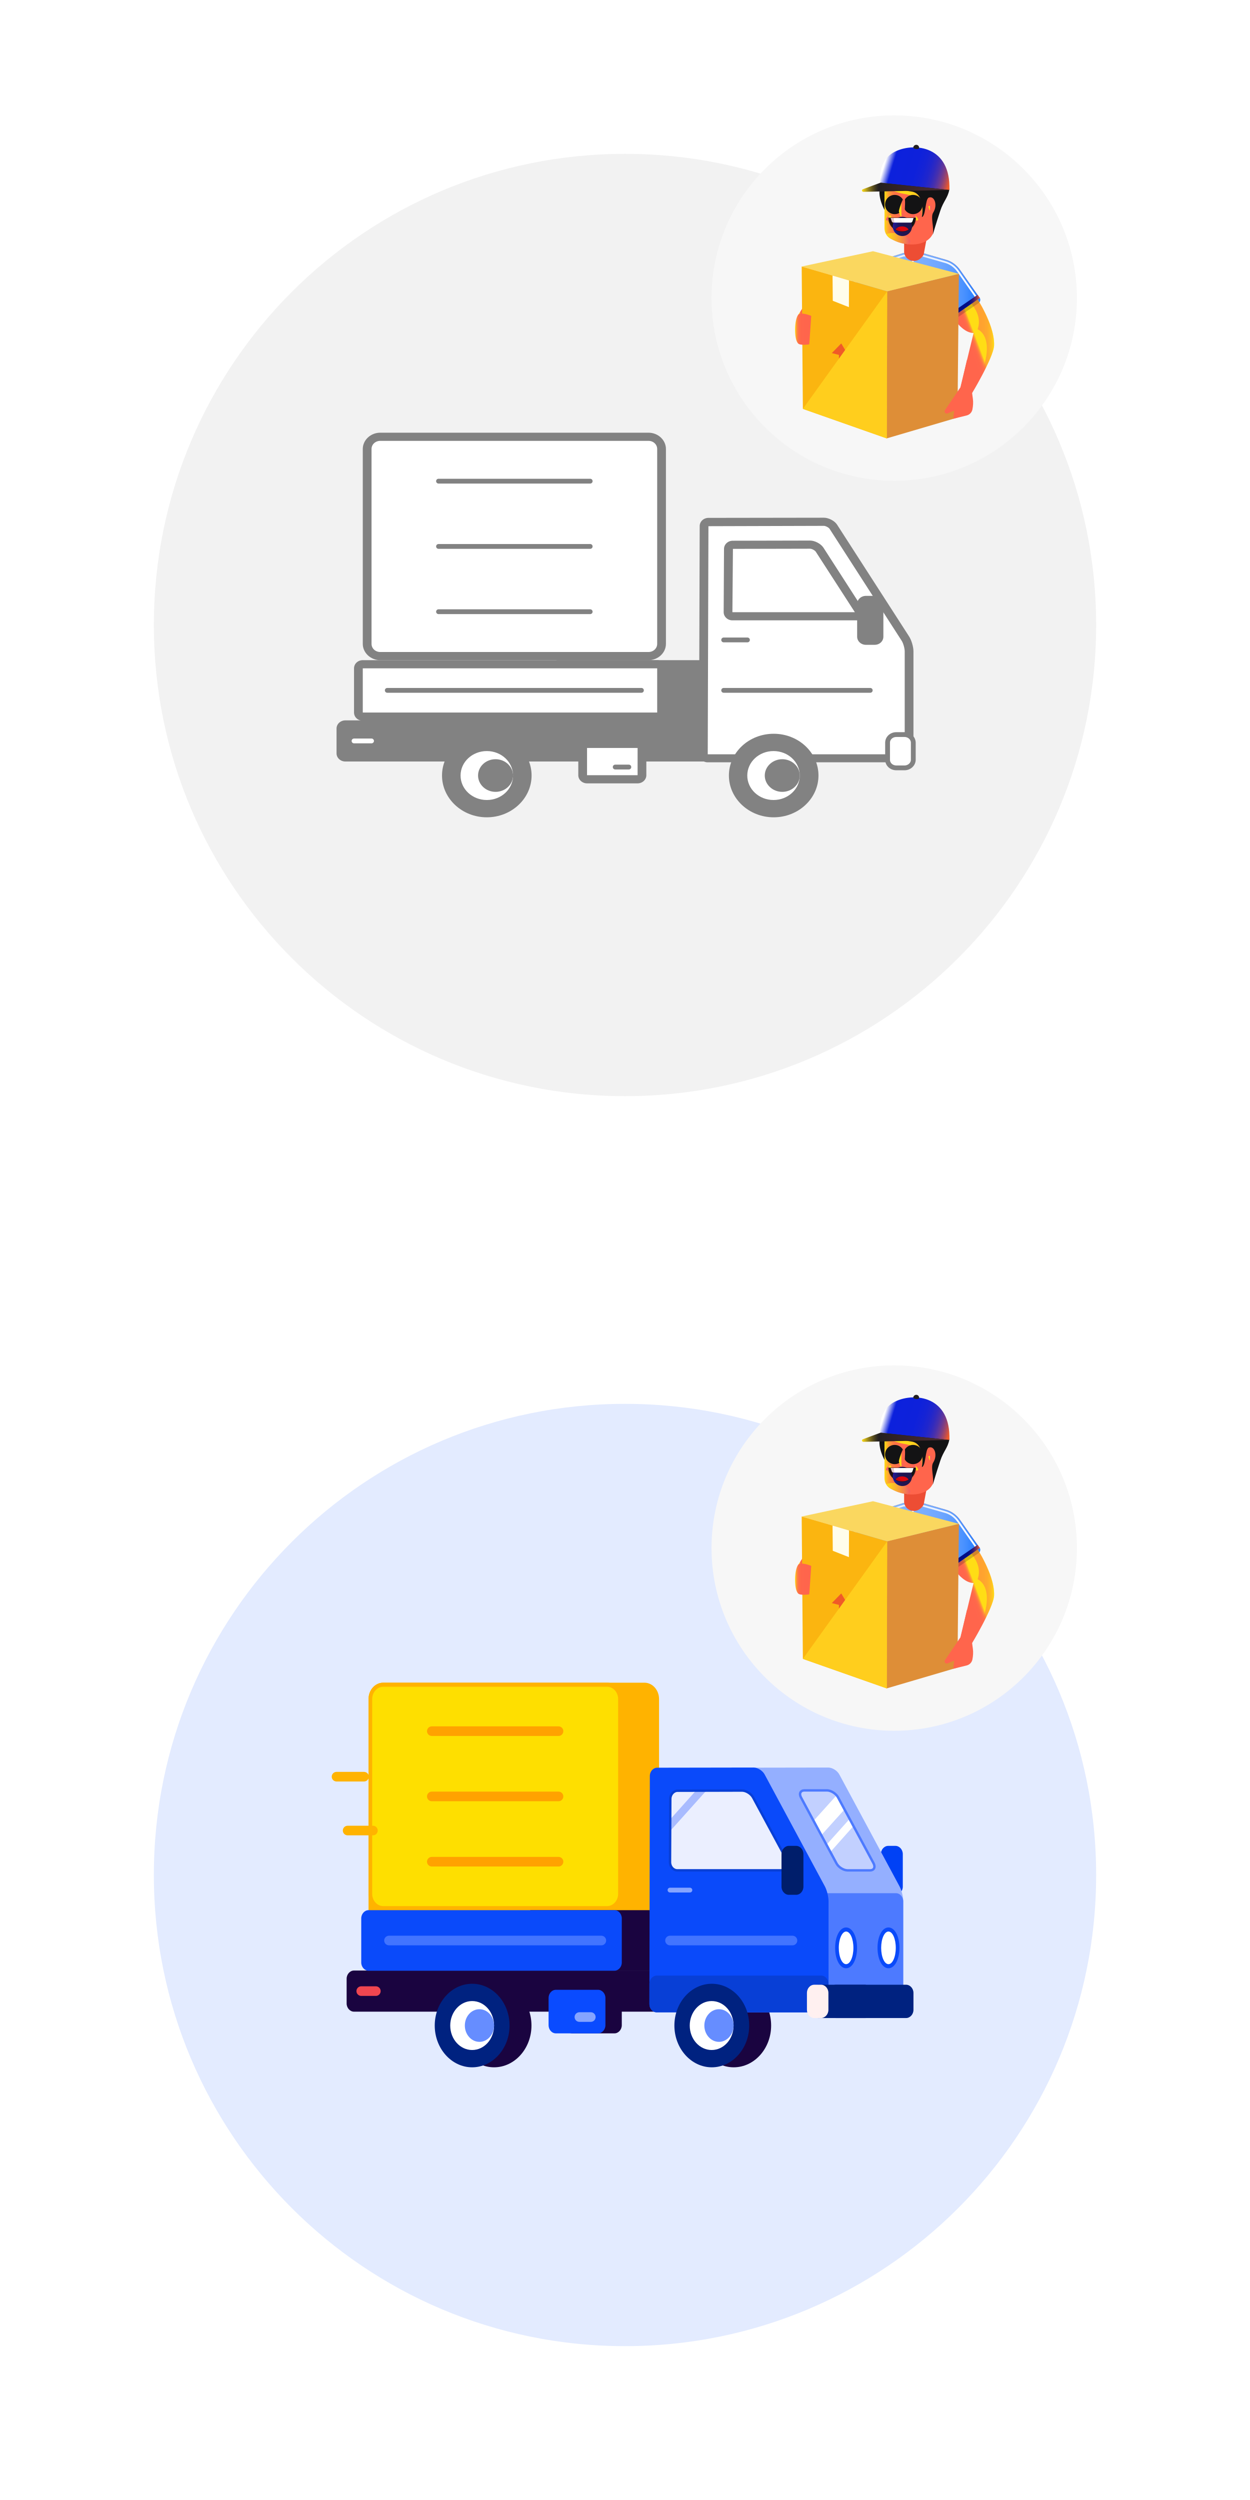 <svg width="130" height="260" viewBox="0 0 130 260" fill="none" xmlns="http://www.w3.org/2000/svg">
<rect x="0" y="0" width="130" height="260" fill="#808080" stroke="none"/>
<path d="M130 130H0V260H130V130Z" fill="white"/>
<path d="M65 244C92.062 244 114 222.062 114 195C114 167.938 92.062 146 65 146C37.938 146 16 167.938 16 195C16 222.062 37.938 244 65 244Z" fill="#E3EBFF"/>
<path d="M130 0H0V130H130V0Z" fill="white"/>
<path d="M65 114C92.062 114 114 92.062 114 65C114 37.938 92.062 16 65 16C37.938 16 16 37.938 16 65C16 92.062 37.938 114 65 114Z" fill="#F2F2F2"/>
<path d="M53.375 75.462H50.646V83.676H53.375V75.462Z" fill="#828282"/>
<path d="M39.548 68.233C38.802 68.233 38.184 67.656 38.184 66.96V46.697C38.184 46.001 38.802 45.424 39.548 45.424H67.438C68.184 45.424 68.802 46.001 68.802 46.697V66.96C68.802 67.656 68.184 68.233 67.438 68.233H39.548Z" fill="white"/>
<path d="M67.438 45.849C67.947 45.849 68.347 46.222 68.347 46.697V66.96C68.347 67.435 67.947 67.809 67.438 67.809H39.548C39.039 67.809 38.639 67.435 38.639 66.96V46.697C38.639 46.222 39.039 45.849 39.548 45.849H67.438ZM67.438 45H39.548C38.548 45 37.729 45.764 37.729 46.697V66.96C37.729 67.894 38.548 68.657 39.548 68.657H67.438C68.439 68.657 69.257 67.894 69.257 66.96V46.697C69.257 45.764 68.439 45 67.438 45Z" fill="#828282"/>
<path d="M35 78.347C35 78.823 35.418 79.196 35.91 79.196H76.316C76.807 79.196 77.225 78.823 77.225 78.347V75.768C77.225 75.293 76.807 74.919 76.316 74.919H35.91C35.418 74.919 35 75.293 35 75.768V78.347Z" fill="#828282"/>
<path d="M45.97 80.655C45.97 83.048 48.062 85 50.628 85C53.193 85 55.285 83.048 55.285 80.655C55.285 78.246 53.193 76.311 50.628 76.311C48.062 76.311 45.97 78.246 45.97 80.655Z" fill="#828282"/>
<path d="M47.899 80.656C47.899 82.064 49.118 83.201 50.628 83.201C52.138 83.201 53.357 82.064 53.357 80.656C53.357 79.247 52.138 78.11 50.628 78.11C49.118 78.11 47.899 79.247 47.899 80.656Z" fill="white"/>
<path d="M49.718 80.655C49.718 81.589 50.537 82.353 51.537 82.353C52.538 82.353 53.357 81.589 53.357 80.655C53.357 79.722 52.538 78.958 51.537 78.958C50.519 78.958 49.718 79.722 49.718 80.655Z" fill="#828282"/>
<path d="M73.896 68.657H57.868V74.953H73.896V68.657Z" fill="#828282"/>
<path d="M37.729 74.512C37.474 74.512 37.274 74.325 37.274 74.088V69.489C37.274 69.251 37.474 69.064 37.729 69.064H68.347C68.602 69.064 68.802 69.251 68.802 69.489V74.088C68.802 74.325 68.602 74.512 68.347 74.512H37.729Z" fill="white"/>
<path d="M68.347 69.506V74.105H37.729V69.506H68.347ZM68.347 68.657H37.729C37.22 68.657 36.819 69.031 36.819 69.506V74.105C36.819 74.58 37.22 74.953 37.729 74.953H68.347C68.857 74.953 69.257 74.58 69.257 74.105V69.506C69.257 69.031 68.839 68.657 68.347 68.657Z" fill="#828282"/>
<path d="M83.193 75.462H80.464V83.676H83.193V75.462Z" fill="#828282"/>
<path d="M73.605 78.857C73.478 78.857 73.369 78.806 73.278 78.738C73.187 78.653 73.15 78.551 73.15 78.449L73.205 54.724C73.205 54.487 73.405 54.3 73.66 54.3L85.667 54.283C86.013 54.283 86.486 54.538 86.65 54.809L94.127 66.417C94.345 66.756 94.527 67.384 94.527 67.775V78.466C94.527 78.704 94.327 78.891 94.072 78.891L73.605 78.857Z" fill="white"/>
<path d="M85.685 54.69C85.867 54.69 86.195 54.86 86.286 55.013L93.763 66.621C93.945 66.892 94.09 67.435 94.09 67.758V78.449H73.605L73.678 54.724L85.685 54.69ZM85.685 53.842L73.678 53.859C73.169 53.859 72.768 54.249 72.768 54.707L72.696 78.432C72.696 78.891 73.096 79.281 73.605 79.281H94.09C94.582 79.281 95 78.907 95 78.432V67.741C95 67.283 94.8 66.57 94.527 66.162L87.05 54.555C86.795 54.164 86.176 53.842 85.685 53.842Z" fill="#828282"/>
<path d="M40.276 71.797H66.71" stroke="#828282" stroke-width="0.5" stroke-linecap="round" stroke-linejoin="round"/>
<path d="M75.806 80.655C75.806 83.048 77.898 85 80.464 85C83.029 85 85.121 83.048 85.121 80.655C85.121 78.246 83.029 76.311 80.464 76.311C77.898 76.311 75.806 78.246 75.806 80.655Z" fill="#828282"/>
<path d="M77.717 80.656C77.717 82.064 78.936 83.201 80.446 83.201C81.956 83.201 83.175 82.064 83.175 80.656C83.175 79.247 81.956 78.11 80.446 78.11C78.936 78.11 77.717 79.247 77.717 80.656Z" fill="white"/>
<path d="M79.536 80.655C79.536 81.589 80.355 82.353 81.355 82.353C82.356 82.353 83.175 81.589 83.175 80.655C83.175 79.722 82.356 78.958 81.355 78.958C80.355 78.958 79.536 79.722 79.536 80.655Z" fill="#828282"/>
<path d="M92.307 79.009C92.307 79.484 92.707 79.858 93.217 79.858H94.072C94.563 79.858 94.982 79.484 94.982 79.009V77.244C94.982 76.769 94.563 76.396 94.072 76.396H93.217C92.707 76.396 92.307 76.769 92.307 77.244V79.009Z" fill="white"/>
<path fill-rule="evenodd" clip-rule="evenodd" d="M92.307 79.009C92.307 79.484 92.707 79.858 93.217 79.858H94.072C94.563 79.858 94.982 79.484 94.982 79.009V77.244C94.982 76.769 94.563 76.396 94.072 76.396H93.217C92.707 76.396 92.307 76.769 92.307 77.244V79.009Z" stroke="#828282" stroke-width="0.5"/>
<path d="M45.606 63.617H61.38" stroke="#828282" stroke-width="0.5" stroke-linecap="round" stroke-linejoin="round"/>
<path d="M45.606 56.828H61.38" stroke="#828282" stroke-width="0.5" stroke-linecap="round" stroke-linejoin="round"/>
<path d="M45.606 50.04H61.38" stroke="#828282" stroke-width="0.5" stroke-linecap="round" stroke-linejoin="round"/>
<path d="M76.152 64.092C76.025 64.092 75.916 64.041 75.843 63.973C75.77 63.905 75.716 63.787 75.716 63.685L75.752 57.1C75.752 56.863 75.97 56.676 76.207 56.676L84.248 56.659C84.594 56.659 85.067 56.913 85.231 57.185L89.633 64.024L89.579 64.109H76.152V64.092Z" fill="white"/>
<path d="M84.248 57.066C84.43 57.066 84.757 57.236 84.848 57.389L88.905 63.668H76.17L76.225 57.083L84.248 57.066ZM84.248 56.218L76.207 56.235C75.697 56.235 75.297 56.625 75.297 57.083L75.261 63.668C75.261 64.126 75.661 64.516 76.17 64.516H89.597C90.106 64.516 90.288 64.194 90.033 63.787L85.631 56.947C85.358 56.54 84.739 56.218 84.248 56.218Z" fill="#828282"/>
<path d="M61.052 81.046C60.797 81.046 60.597 80.859 60.597 80.621V77.787C60.597 77.55 60.797 77.363 61.052 77.363H66.31C66.565 77.363 66.765 77.55 66.765 77.787V80.621C66.765 80.859 66.565 81.046 66.31 81.046H61.052Z" fill="white"/>
<path d="M66.31 77.787V80.622H61.052V77.787H66.31ZM66.31 76.939H61.052C60.561 76.939 60.142 77.329 60.142 77.787V80.622C60.142 81.097 60.561 81.47 61.052 81.47H66.31C66.801 81.47 67.219 81.097 67.219 80.622V77.787C67.219 77.312 66.801 76.939 66.31 76.939Z" fill="#828282"/>
<path d="M65.4 79.773H63.981" stroke="#828282" stroke-width="0.5" stroke-linecap="round" stroke-linejoin="round"/>
<path d="M75.261 71.797H90.506" stroke="#828282" stroke-width="0.5" stroke-linecap="round" stroke-linejoin="round"/>
<path d="M75.261 66.553H77.735" stroke="#828282" stroke-width="0.5" stroke-linecap="round" stroke-linejoin="round"/>
<path d="M36.819 77.058H38.639" stroke="white" stroke-width="0.5" stroke-linecap="round" stroke-linejoin="round"/>
<path d="M91.871 66.213C91.871 66.689 91.471 67.062 90.961 67.062H90.052C89.56 67.062 89.142 66.689 89.142 66.213V62.819C89.142 62.344 89.56 61.971 90.052 61.971H90.961C91.471 61.971 91.871 62.344 91.871 62.819V66.213Z" fill="#828282"/>
<path d="M93.891 196.213C93.891 196.671 93.541 197.061 93.13 197.061H92.371C91.96 197.061 91.611 196.671 91.611 196.213V192.82C91.611 192.361 91.96 191.971 92.371 191.971H93.13C93.541 191.971 93.891 192.361 93.891 192.82V196.213Z" fill="#0041F5"/>
<path d="M47.492 210.655C47.492 213.048 49.24 215 51.383 215C53.526 215 55.273 213.048 55.273 210.655C55.273 208.246 53.526 206.311 51.383 206.311C49.24 206.311 47.492 208.263 47.492 210.655Z" fill="#1A0440"/>
<path d="M51.398 205.462H49.118V213.676H51.398V205.462Z" fill="#001347"/>
<path d="M38.328 176.697C38.328 175.764 39.012 175 39.848 175H67.022C67.857 175 68.541 175.764 68.541 176.697V203.239C68.541 204.172 67.857 204.936 67.022 204.936H39.848C39.012 204.936 38.328 204.172 38.328 203.239V176.697Z" fill="#FFB300"/>
<path d="M39.848 198.453C39.118 198.453 38.51 197.792 38.51 196.96V176.697C38.51 175.883 39.103 175.204 39.848 175.204H63.146C63.875 175.204 64.483 175.866 64.483 176.697V196.96C64.483 197.775 63.89 198.453 63.146 198.453H39.848Z" fill="#FEDF00"/>
<path d="M63.146 175.424C63.769 175.424 64.286 176.002 64.286 176.697V196.96C64.286 197.656 63.769 198.233 63.146 198.233H39.848C39.225 198.233 38.708 197.656 38.708 196.96V176.697C38.708 176.002 39.225 175.424 39.848 175.424H63.146ZM63.146 175H39.848C39.012 175 38.328 175.764 38.328 176.697V196.96C38.328 197.894 39.012 198.657 39.848 198.657H63.146C63.982 198.657 64.666 197.894 64.666 196.96V176.697C64.666 175.764 63.982 175 63.146 175Z" fill="#FFB300"/>
<path d="M36.049 208.365C36.049 208.822 36.398 209.213 36.809 209.213H70.562C70.973 209.213 71.322 208.822 71.322 208.365V205.785C71.322 205.326 70.973 204.936 70.562 204.936H36.809C36.398 204.936 36.049 205.326 36.049 205.785V208.365Z" fill="#1A0440"/>
<path d="M45.213 210.655C45.213 213.048 46.961 215 49.103 215C51.246 215 52.994 213.048 52.994 210.655C52.994 208.246 51.246 206.311 49.103 206.311C46.961 206.311 45.213 208.263 45.213 210.655Z" fill="#002280"/>
<path d="M46.824 210.656C46.824 212.064 47.842 213.201 49.103 213.201C50.365 213.201 51.383 212.064 51.383 210.656C51.383 209.247 50.365 208.11 49.103 208.11C47.842 208.11 46.824 209.264 46.824 210.656Z" fill="white"/>
<path d="M48.343 210.656C48.343 211.589 49.027 212.353 49.863 212.353C50.699 212.353 51.383 211.589 51.383 210.656C51.383 209.722 50.699 208.958 49.863 208.958C49.012 208.958 48.343 209.722 48.343 210.656Z" fill="#668DFF"/>
<path d="M68.541 198.657H55.152V204.953H68.541V198.657Z" fill="#1A0440"/>
<path d="M37.569 199.505C37.569 199.048 37.918 198.657 38.328 198.657H63.906C64.316 198.657 64.666 199.048 64.666 199.505V204.105C64.666 204.563 64.316 204.953 63.906 204.953H38.328C37.918 204.953 37.569 204.563 37.569 204.105V199.505Z" fill="#0A4AFA"/>
<path d="M72.416 210.655C72.416 213.048 74.164 215 76.307 215C78.45 215 80.198 213.048 80.198 210.655C80.198 208.246 78.45 206.311 76.307 206.311C74.164 206.311 72.416 208.263 72.416 210.655Z" fill="#1A0440"/>
<path d="M76.307 205.462H74.027V213.676H76.307V205.462Z" fill="#001347"/>
<path d="M75.304 208.432C75.304 208.891 75.638 209.281 76.064 209.281H93.177C93.602 209.281 93.936 208.907 93.936 208.432V197.741C93.936 197.282 93.769 196.57 93.541 196.162L87.295 184.555C87.082 184.147 86.565 183.825 86.14 183.825L76.109 183.841C75.699 183.841 75.35 184.232 75.35 184.69L75.304 208.432Z" fill="#94AFFF"/>
<path d="M75.304 208.432C75.304 208.891 75.638 209.281 76.064 209.281H93.177C93.602 209.281 93.936 208.907 93.936 208.432V197.741C93.936 197.282 93.602 196.892 93.177 196.892H76.109C75.699 196.892 75.35 197.265 75.35 197.741L75.304 208.432Z" fill="#4D7AFF"/>
<path d="M67.538 208.432C67.538 208.891 67.873 209.281 68.298 209.281H85.41C85.821 209.281 86.17 208.907 86.17 208.432V197.741C86.17 197.282 86.003 196.57 85.775 196.162L79.529 184.555C79.316 184.147 78.799 183.825 78.374 183.825L68.344 183.841C67.933 183.841 67.584 184.232 67.584 184.69L67.538 208.432Z" fill="#0A4AFA"/>
<path d="M67.538 208.432C67.538 208.907 67.873 209.281 68.298 209.281H85.41C85.821 209.281 86.17 208.907 86.17 208.432L86.155 206.311C86.17 205.852 85.821 205.462 85.41 205.462H68.298C67.888 205.462 67.538 205.852 67.538 206.311V208.432Z" fill="#083FD6"/>
<path d="M40.456 201.814H62.538" stroke="#4274FF" stroke-linecap="round" stroke-linejoin="round"/>
<path d="M70.137 210.655C70.137 213.048 71.885 215 74.027 215C76.17 215 77.918 213.048 77.918 210.655C77.918 208.246 76.17 206.311 74.027 206.311C71.885 206.311 70.137 208.263 70.137 210.655Z" fill="#002280"/>
<path d="M71.733 210.656C71.733 212.064 72.751 213.201 74.012 213.201C75.274 213.201 76.292 212.064 76.292 210.656C76.292 209.247 75.274 208.11 74.012 208.11C72.751 208.11 71.733 209.264 71.733 210.656Z" fill="white"/>
<path d="M73.252 210.656C73.252 211.589 73.936 212.353 74.772 212.353C75.608 212.353 76.292 211.589 76.292 210.656C76.292 209.722 75.608 208.958 74.772 208.958C73.936 208.958 73.252 209.722 73.252 210.656Z" fill="#668DFF"/>
<path d="M92.401 204.478C92.921 204.478 93.344 203.627 93.344 202.577C93.344 201.527 92.921 200.677 92.401 200.677C91.881 200.677 91.459 201.527 91.459 202.577C91.459 203.627 91.881 204.478 92.401 204.478Z" fill="white"/>
<path d="M92.401 200.88C92.827 200.88 93.161 201.644 93.161 202.577C93.161 203.51 92.827 204.274 92.401 204.274C91.976 204.274 91.641 203.51 91.641 202.577C91.641 201.644 91.976 200.88 92.401 200.88ZM92.401 200.456C91.747 200.456 91.262 201.373 91.262 202.577C91.262 203.782 91.747 204.699 92.401 204.699C93.054 204.699 93.541 203.782 93.541 202.577C93.541 201.373 93.054 200.456 92.401 200.456Z" fill="#0A4AFA"/>
<path d="M87.994 204.478C88.514 204.478 88.936 203.627 88.936 202.577C88.936 201.527 88.514 200.677 87.994 200.677C87.473 200.677 87.051 201.527 87.051 202.577C87.051 203.627 87.473 204.478 87.994 204.478Z" fill="white"/>
<path d="M87.994 200.88C88.419 200.88 88.754 201.644 88.754 202.577C88.754 203.51 88.419 204.274 87.994 204.274C87.568 204.274 87.234 203.51 87.234 202.577C87.234 201.644 87.584 200.88 87.994 200.88ZM87.994 200.456C87.341 200.456 86.854 201.373 86.854 202.577C86.854 203.782 87.341 204.699 87.994 204.699C88.647 204.699 89.134 203.782 89.134 202.577C89.134 201.373 88.647 200.456 87.994 200.456Z" fill="#0A4AFA"/>
<path d="M95 209.026C95 209.485 94.65 209.875 94.24 209.875H86.93C86.52 209.875 86.17 209.485 86.17 209.026V207.261C86.17 206.803 86.52 206.413 86.93 206.413H94.24C94.65 206.413 95 206.803 95 207.261V209.026Z" fill="#002280"/>
<path d="M85.046 209.875H90.03C90.046 209.875 90.046 209.875 90.046 209.858V206.43C90.046 206.413 90.046 206.413 90.03 206.413H85.046" fill="#002280"/>
<path d="M83.921 209.026C83.921 209.485 84.255 209.875 84.681 209.875H85.395C85.805 209.875 86.155 209.485 86.155 209.026V207.261C86.155 206.803 85.805 206.413 85.395 206.413H84.681C84.255 206.413 83.921 206.803 83.921 207.261V209.026Z" fill="#FFF0F0"/>
<path d="M44.909 193.617H58.085" stroke="#FFA200" stroke-linecap="round" stroke-linejoin="round"/>
<path d="M44.909 186.828H58.085" stroke="#FFA200" stroke-linecap="round" stroke-linejoin="round"/>
<path d="M44.909 180.04H58.085" stroke="#FFA200" stroke-linecap="round" stroke-linejoin="round"/>
<path d="M69.711 187.083C69.711 186.625 70.061 186.235 70.471 186.235L77.173 186.218C77.584 186.218 78.115 186.54 78.328 186.947L82.021 193.786C82.234 194.194 82.067 194.516 81.656 194.516H70.441C70.03 194.516 69.681 194.143 69.681 193.667L69.711 187.083Z" fill="#EBEFFF"/>
<path d="M59.514 206.939C59.103 206.939 58.754 207.329 58.754 207.788V210.621C58.754 211.08 59.103 211.47 59.514 211.47H63.906C64.316 211.47 64.666 211.08 64.666 210.621V207.788C64.666 207.329 64.316 206.939 63.906 206.939H59.514Z" fill="#1A0440"/>
<path d="M57.812 206.939C57.386 206.939 57.052 207.329 57.052 207.788V210.621C57.052 211.08 57.386 211.47 57.812 211.47H62.204C62.614 211.47 62.964 211.08 62.964 210.621V207.788C62.964 207.329 62.614 206.939 62.204 206.939H57.812Z" fill="#0A4BFF"/>
<path d="M61.444 209.773H60.258" stroke="#85A4FF" stroke-linecap="round" stroke-linejoin="round"/>
<path d="M69.681 201.814H82.416" stroke="#4274FF" stroke-linecap="round" stroke-linejoin="round"/>
<path d="M69.681 196.57H71.748" stroke="#85A4FF" stroke-width="0.5" stroke-linecap="round" stroke-linejoin="round"/>
<path d="M37.857 184.775H35" stroke="#FFB300" stroke-linecap="round" stroke-linejoin="round"/>
<path d="M38.784 190.376H36.155" stroke="#FFB300" stroke-linecap="round" stroke-linejoin="round"/>
<path d="M88.146 194.517C87.736 194.517 87.204 194.194 86.991 193.786L83.298 186.93C83.085 186.523 83.252 186.201 83.663 186.201H86.003C86.413 186.201 86.945 186.523 87.158 186.93L90.851 193.786C91.064 194.194 90.897 194.517 90.486 194.517H88.146Z" fill="#C2D0FF"/>
<path d="M37.569 207.075H39.088" stroke="#F04650" stroke-linecap="round" stroke-linejoin="round"/>
<path d="M69.696 190.426L73.45 186.235H72.371L69.696 189.222V190.426Z" fill="#A8BBFF"/>
<path d="M85.41 190.868L87.827 188.186L87.021 186.692L84.605 189.374L85.41 190.868Z" fill="white"/>
<path d="M86.353 192.616L88.754 189.917L88.359 189.17L85.942 191.869L86.353 192.616Z" fill="white"/>
<path fill-rule="evenodd" clip-rule="evenodd" d="M88.146 194.517C87.736 194.517 87.204 194.194 86.991 193.786L83.298 186.93C83.085 186.523 83.252 186.201 83.663 186.201H86.003C86.413 186.201 86.945 186.523 87.158 186.93L90.851 193.786C91.064 194.194 90.897 194.517 90.486 194.517H88.146Z" stroke="#4D7AFF" stroke-width="0.25"/>
<path fill-rule="evenodd" clip-rule="evenodd" d="M69.711 187.083C69.711 186.625 70.061 186.235 70.471 186.235L77.173 186.218C77.584 186.218 78.115 186.54 78.328 186.947L82.021 193.786C82.234 194.194 82.067 194.516 81.656 194.516H70.441C70.03 194.516 69.681 194.143 69.681 193.667L69.711 187.083Z" stroke="#083FD6" stroke-width="0.25"/>
<path d="M83.556 196.213C83.556 196.671 83.222 197.061 82.796 197.061H82.036C81.626 197.061 81.277 196.671 81.277 196.213V192.82C81.277 192.361 81.626 191.971 82.036 191.971H82.796C83.222 191.971 83.556 192.361 83.556 192.82V196.213Z" fill="#001E6B"/>
<path d="M82.007 166.924H101.733" stroke="#FFA200" stroke-linecap="round" stroke-linejoin="round"/>
<path d="M93 180C103.493 180 112 171.493 112 161C112 150.507 103.493 142 93 142C82.507 142 74 150.507 74 161C74 171.493 82.507 180 93 180Z" fill="#F7F7F7"/>
<path d="M83.021 162.739L83.646 161.748L83.805 162.923L83.021 162.739Z" fill="url(#paint0_linear)"/>
<path d="M98.853 163.033L101.878 160.952C102 161.135 101.963 161.38 101.78 161.503L99.429 163.143C99.233 163.266 98.988 163.217 98.853 163.033Z" fill="url(#paint1_linear)"/>
<path d="M87.515 160.682L89.425 162.911C89.548 163.058 89.768 163.082 89.927 162.948L87.564 160.144C87.405 160.278 87.38 160.523 87.515 160.682Z" fill="url(#paint2_linear)"/>
<path d="M90.735 158.429C90.735 158.429 87.295 160.18 86.719 161.809L83.94 161.111L83.45 162.249C83.45 162.249 85.25 164 86.535 164.074C87.821 164.147 91.127 162.127 91.935 160.645L90.735 158.429Z" fill="url(#paint3_linear)"/>
<path opacity="0.5" d="M83.438 162.249C83.438 162.249 85.238 164 86.523 164.074C87.809 164.147 91.115 162.127 91.923 160.645L90.723 158.441C90.723 158.441 90.454 158.576 90.037 158.821C89.511 160.523 88.139 163.449 86.707 162.911C84.564 162.102 83.438 162.249 83.438 162.249Z" fill="url(#paint4_linear)"/>
<path d="M97.837 160.645C97.837 160.645 99.38 164.6 101.253 164.637L100.984 165.739L99.784 170.698L100.923 171.176C100.923 171.176 103.323 167.221 103.384 165.935C103.445 164.649 102.698 163.082 102.698 163.082C102.698 163.082 101.523 160.217 100.029 159.421L97.837 160.645Z" fill="url(#paint5_linear)"/>
<path opacity="0.5" d="M102.698 163.094C102.698 163.094 101.523 160.229 100.029 159.433L99.331 159.813C100.286 160.792 102.355 162.347 101.67 164.245C101.67 164.245 104.106 165.151 101.241 170.637C101.89 169.51 103.335 166.927 103.384 165.935C103.445 164.661 102.698 163.094 102.698 163.094Z" fill="url(#paint6_linear)"/>
<path d="M98.878 163.082L101.89 160.988L99.833 158.05C99.478 157.548 98.963 157.168 98.364 157.009L95.964 156.311H93.943L91.458 157.095C91.115 157.205 90.796 157.376 90.515 157.609L87.49 160.205L89.878 162.997L91.36 161.735L92.217 166.315L92.168 170.135H98.572L98.045 165.249L98.474 162.494L98.878 163.082Z" fill="url(#paint7_linear)"/>
<path d="M98.878 163.082L101.89 160.988L99.833 158.05C99.478 157.548 98.963 157.168 98.364 157.009L95.964 156.311H93.943L91.458 157.095C91.115 157.205 90.796 157.376 90.515 157.609L87.49 160.205L89.878 162.997L90.858 162.152C91.078 161.968 91.421 162.078 91.482 162.372L92.217 166.315L92.168 170.135H98.572L98.045 165.249L98.474 162.494L98.878 163.082Z" fill="url(#paint8_linear)"/>
<path d="M94.8 158.319C94.8 158.319 94.764 157.499 94.996 157.009" stroke="url(#paint9_linear)" stroke-width="0.186" stroke-linecap="round" stroke-linejoin="round"/>
<path d="M87.87 160.229L90.686 157.817C90.931 157.609 91.213 157.45 91.531 157.352L93.98 156.58H95.927L98.302 157.254C98.841 157.401 99.306 157.744 99.625 158.197L101.523 160.915" stroke="url(#paint10_linear)" stroke-width="0.186"/>
<path d="M96.527 153.997L94.029 154.621V156.225C94.029 156.311 94.041 156.384 94.078 156.47C94.323 157.156 95.204 157.352 95.743 156.874C95.915 156.727 96.037 156.568 96.074 156.409L96.527 153.997Z" fill="#ED4D34"/>
<path opacity="0.4" d="M94.029 155.38C95.094 155.466 96.282 155.05 96.502 154.119L96.527 153.997L94.029 154.621V155.38Z" fill="#1A140F"/>
<path d="M92.036 148.469C92.036 148.469 90.762 149.52 92.004 151.86L93.819 149.233L92.036 148.469Z" fill="#131314"/>
<path d="M92.688 154.852L92.943 154.98C94.36 155.696 96.509 155.632 97.066 154.2C97.193 153.865 97.671 151.876 97.671 151.876V148.469H91.988V153.738C91.988 154.216 92.258 154.645 92.688 154.852Z" fill="url(#paint11_linear)"/>
<path d="M91.988 149.361C92.481 149.711 93.15 150.013 94.073 150.172C94.63 150.268 95.235 150.443 95.538 150.952C95.84 151.43 95.904 152.035 95.872 152.576L96.652 149.759L96.19 148.485H91.988V149.361Z" fill="url(#paint12_linear)"/>
<path d="M94.79 149.918C95.203 149.965 95.538 150.236 95.697 150.618C95.888 151.064 96.031 151.732 95.872 152.576C96.302 152.48 96.206 150.713 96.588 150.554C97.161 150.316 97.559 151.302 97.05 152.114C96.747 152.592 97.177 153.69 97.002 154.438C97.32 153.34 97.607 152.464 97.798 151.891C98.116 150.936 98.562 150.586 98.721 149.758C98.833 149.169 96.572 147.18 96.318 146.989C95.394 146.288 93.723 146.193 92.497 147.005C92.29 147.164 90.396 149.313 94.79 149.918Z" fill="#131314"/>
<path d="M93.046 152.271C93.599 152.271 94.046 151.823 94.046 151.271C94.046 150.718 93.599 150.271 93.046 150.271C92.494 150.271 92.046 150.718 92.046 151.271C92.046 151.823 92.494 152.271 93.046 152.271Z" fill="#131314"/>
<path d="M92.306 152.56C92.163 152.687 92.115 152.847 92.179 152.91C92.243 152.974 92.402 152.926 92.529 152.783C92.656 152.656 92.72 152.496 92.656 152.433C92.593 152.369 92.434 152.417 92.306 152.56Z" fill="url(#paint13_linear)"/>
<path d="M95.331 152.56C95.458 152.687 95.522 152.847 95.458 152.91C95.394 152.974 95.235 152.926 95.108 152.783C94.98 152.656 94.917 152.496 94.98 152.433C95.044 152.369 95.203 152.417 95.331 152.56Z" fill="url(#paint14_linear)"/>
<path d="M93.484 154.311C92.927 154.168 92.418 154.215 92.179 154.375C92.306 154.582 92.466 154.741 92.688 154.852L92.943 154.979C93.389 155.202 93.914 155.346 94.423 155.409C94.551 155.346 94.63 155.266 94.662 155.171C94.742 154.868 94.201 154.47 93.484 154.311Z" fill="url(#paint15_linear)"/>
<path d="M94.957 152.271C95.509 152.271 95.957 151.823 95.957 151.271C95.957 150.718 95.509 150.271 94.957 150.271C94.404 150.271 93.957 150.718 93.957 151.271C93.957 151.823 94.404 152.271 94.957 152.271Z" fill="#131314"/>
<path d="M93.819 154.072C93.038 154.072 92.418 153.451 92.418 152.671H95.219C95.219 153.435 94.599 154.072 93.819 154.072Z" fill="#131314"/>
<path d="M93.85 154.547C94.403 154.547 94.85 154.099 94.85 153.547C94.85 152.995 94.403 152.547 93.85 152.547C93.298 152.547 92.85 152.995 92.85 153.547C92.85 154.099 93.298 154.547 93.85 154.547Z" fill="url(#paint16_linear)"/>
<path d="M92.911 153.149H94.726C94.79 153.149 94.853 153.101 94.885 153.037L95.012 152.671H92.625L92.752 153.037C92.784 153.101 92.847 153.149 92.911 153.149Z" fill="white"/>
<path d="M94.487 153.897C94.28 154.008 94.057 154.072 93.819 154.072C93.58 154.072 93.341 154.008 93.15 153.897C93.214 153.69 93.484 153.547 93.819 153.547C94.153 153.547 94.423 153.706 94.487 153.897Z" fill="#DE060D"/>
<path opacity="0.2" d="M92.959 152.671C92.959 153.356 93.452 153.929 94.089 154.04C93.994 154.056 93.914 154.072 93.819 154.072C93.038 154.072 92.418 153.451 92.418 152.671H92.959Z" fill="#6C070D"/>
<path d="M95.219 152.671C95.219 153.451 94.598 154.072 93.819 154.072C93.038 154.072 92.418 153.451 92.418 152.671H95.219ZM95.219 152.64H92.418C92.402 152.64 92.386 152.656 92.386 152.671C92.386 153.467 93.023 154.104 93.819 154.104C94.614 154.104 95.251 153.467 95.251 152.671C95.251 152.656 95.235 152.64 95.219 152.64Z" fill="#131314"/>
<path d="M93.978 152.162C93.978 152.21 93.866 152.512 93.739 152.512C93.612 152.512 93.532 152.21 93.532 152.162C93.532 152.114 93.627 152.083 93.755 152.083C93.882 152.083 93.978 152.114 93.978 152.162Z" fill="url(#paint17_linear)"/>
<path d="M94.089 151.971C94.089 152.146 93.946 152.274 93.787 152.274C93.627 152.274 93.484 152.146 93.484 151.971C93.484 151.796 93.882 150.586 94.041 150.586C94.201 150.586 94.089 151.812 94.089 151.971Z" fill="url(#paint18_linear)"/>
<path d="M96.604 151.43L96.795 151.382C96.843 151.366 96.907 151.414 96.891 151.478L96.795 151.812C96.779 151.876 96.668 151.892 96.652 151.812L96.556 151.525C96.54 151.494 96.556 151.446 96.604 151.43Z" fill="url(#paint19_linear)"/>
<path d="M98.737 149.759L91.574 149.01C91.574 149.01 91.128 146.639 93.198 145.715C95.14 144.824 98.896 145.19 98.737 149.759Z" fill="url(#paint20_linear)"/>
<path d="M94.981 145.333C94.965 145.509 95.57 145.572 95.585 145.397C95.601 145.222 95.49 145.079 95.315 145.063C95.156 145.047 94.996 145.174 94.981 145.333Z" fill="#231F20"/>
<path d="M98.737 149.759L89.791 149.95C89.632 149.95 89.584 149.727 89.743 149.679L91.59 148.995L98.737 149.759Z" fill="url(#paint21_linear)"/>
<path d="M96.98 165.678L97.776 169.817C97.813 170 97.972 170.123 98.143 170.123C98.364 170.123 98.547 169.927 98.523 169.706L98.045 165.286C98.045 165.249 98.045 165.225 98.045 165.188L98.449 162.629C98.462 162.531 98.437 162.433 98.388 162.36L98.106 161.943C97.911 161.649 97.457 161.76 97.421 162.103L96.98 165.555C96.968 165.604 96.968 165.641 96.98 165.678Z" fill="#5985FF"/>
<path d="M92.094 161.968C92.878 161.809 93.674 161.747 94.458 161.674L94.335 161.796C94.433 160.854 94.519 159.911 94.703 158.98C94.739 159.935 94.666 160.878 94.592 161.821L94.58 161.943H94.458C93.686 161.98 92.903 162.017 92.094 161.968Z" fill="#ACC2FF"/>
<path d="M96.637 161.87L94.947 162.005V161.735L96.637 161.87Z" fill="#ACC2FF"/>
<path d="M92.168 170.135L98.535 169.792L98.682 170.27L92.168 170.306V170.135Z" fill="black"/>
<path opacity="0.2" d="M101.866 161.454C101.804 161.356 101.743 161.245 101.67 161.147L99.061 162.96C99.061 162.96 99.061 162.96 99.061 162.972C99.123 163.058 99.184 163.156 99.257 163.241L101.866 161.454Z" fill="#1A140F"/>
<path opacity="0.2" d="M87.478 160.67L89.437 162.911C89.511 162.849 89.584 162.8 89.67 162.739L87.699 160.437C87.625 160.523 87.552 160.596 87.478 160.67Z" fill="#1A140F"/>
<path d="M98.878 163.082L98.645 162.739L101.67 160.658L101.902 160.988L98.878 163.082Z" fill="url(#paint22_linear)"/>
<path d="M87.49 160.205L89.878 162.996L90.147 162.764L87.784 159.96L87.49 160.205Z" fill="url(#paint23_linear)"/>
<path opacity="0.4" d="M97.237 171.188C97.237 171.188 97.286 172.253 98.425 172.841" stroke="url(#paint24_linear)" stroke-width="0.15" stroke-linecap="round" stroke-linejoin="round"/>
<path d="M99.821 170.649L100.58 167.368L100.935 170.968L99.821 170.649Z" fill="url(#paint25_linear)"/>
<path d="M92.229 160.29L99.723 158.478L99.576 173.428L92.205 175.596L92.229 160.29Z" fill="#DE8E37"/>
<path d="M83.376 157.719L90.797 156.127L99.723 158.478L92.266 160.303L83.376 157.719Z" fill="#FAD75F"/>
<path d="M92.266 160.303L92.229 175.596L83.499 172.523L83.376 157.719L92.266 160.303Z" fill="url(#paint26_linear)"/>
<path d="M88.372 167.208L87.49 165.715L86.511 166.719L88.372 167.208Z" fill="#F05A28"/>
<path d="M87.442 166.682L87.368 169.351" stroke="#F05A28" stroke-width="0.362" stroke-linecap="round" stroke-linejoin="round"/>
<path d="M92.266 160.303L92.229 175.596L83.499 172.523L92.266 160.303Z" fill="#FFCE1D"/>
<path d="M88.299 159.164L88.286 161.943L86.609 161.282L86.585 158.662L88.299 159.164Z" fill="#FFFDEB"/>
<path d="M99.87 170.306L98.29 172.633C98.204 172.743 98.229 172.902 98.351 172.975C98.413 173.012 98.498 173.024 98.559 172.988L99.233 172.706L99.135 173.551L100.531 173.208C100.837 173.135 101.07 172.89 101.131 172.584C101.204 172.216 101.229 171.812 101.18 171.482L101.094 170.833L99.87 170.306Z" fill="url(#paint27_linear)"/>
<path d="M84.16 165.812C84.16 165.812 83.229 165.959 82.997 165.714C82.556 165.225 82.605 163.29 83.009 162.739C83.254 162.396 84.368 162.849 84.368 162.849C84.368 162.849 84.172 165.812 84.16 165.812Z" fill="url(#paint28_linear)"/>
<path d="M82.007 36.924H101.733" stroke="#FFA200" stroke-linecap="round" stroke-linejoin="round"/>
<path d="M93 50C103.493 50 112 41.493 112 31C112 20.507 103.493 12 93 12C82.507 12 74 20.507 74 31C74 41.493 82.507 50 93 50Z" fill="#F7F7F7"/>
<path d="M83.021 32.739L83.646 31.747L83.805 32.923L83.021 32.739Z" fill="url(#paint29_linear)"/>
<path d="M98.853 33.033L101.878 30.951C102 31.135 101.963 31.38 101.78 31.503L99.429 33.143C99.233 33.266 98.988 33.217 98.853 33.033Z" fill="url(#paint30_linear)"/>
<path d="M87.515 30.682L89.425 32.911C89.548 33.058 89.768 33.082 89.927 32.947L87.564 30.143C87.405 30.278 87.38 30.523 87.515 30.682Z" fill="url(#paint31_linear)"/>
<path d="M90.735 28.429C90.735 28.429 87.295 30.18 86.719 31.809L83.94 31.111L83.45 32.249C83.45 32.249 85.25 34 86.535 34.074C87.821 34.147 91.127 32.127 91.935 30.645L90.735 28.429Z" fill="url(#paint32_linear)"/>
<path opacity="0.5" d="M83.438 32.249C83.438 32.249 85.238 34 86.523 34.074C87.809 34.147 91.115 32.127 91.923 30.645L90.723 28.441C90.723 28.441 90.454 28.576 90.037 28.821C89.511 30.523 88.139 33.449 86.707 32.911C84.564 32.102 83.438 32.249 83.438 32.249Z" fill="url(#paint33_linear)"/>
<path d="M97.837 30.645C97.837 30.645 99.38 34.6 101.253 34.637L100.984 35.739L99.784 40.698L100.923 41.176C100.923 41.176 103.323 37.221 103.384 35.935C103.445 34.649 102.698 33.082 102.698 33.082C102.698 33.082 101.523 30.217 100.029 29.421L97.837 30.645Z" fill="url(#paint34_linear)"/>
<path opacity="0.5" d="M102.698 33.094C102.698 33.094 101.523 30.229 100.029 29.433L99.331 29.813C100.286 30.792 102.355 32.347 101.67 34.245C101.67 34.245 104.106 35.151 101.241 40.637C101.89 39.51 103.335 36.927 103.384 35.935C103.445 34.662 102.698 33.094 102.698 33.094Z" fill="url(#paint35_linear)"/>
<path d="M98.878 33.082L101.89 30.988L99.833 28.05C99.478 27.548 98.963 27.168 98.364 27.009L95.964 26.311H93.943L91.458 27.095C91.115 27.205 90.796 27.376 90.515 27.609L87.49 30.205L89.878 32.996L91.36 31.735L92.217 36.315L92.168 40.135H98.572L98.045 35.249L98.474 32.494L98.878 33.082Z" fill="url(#paint36_linear)"/>
<path d="M98.878 33.082L101.89 30.988L99.833 28.05C99.478 27.548 98.963 27.168 98.364 27.009L95.964 26.311H93.943L91.458 27.095C91.115 27.205 90.796 27.376 90.515 27.609L87.49 30.205L89.878 32.996L90.858 32.151C91.078 31.968 91.421 32.078 91.482 32.372L92.217 36.315L92.168 40.135H98.572L98.045 35.249L98.474 32.494L98.878 33.082Z" fill="url(#paint37_linear)"/>
<path d="M94.8 28.319C94.8 28.319 94.764 27.499 94.996 27.009" stroke="url(#paint38_linear)" stroke-width="0.186" stroke-linecap="round" stroke-linejoin="round"/>
<path d="M87.87 30.229L90.686 27.817C90.931 27.609 91.213 27.45 91.531 27.352L93.98 26.58H95.927L98.302 27.254C98.841 27.401 99.306 27.744 99.625 28.197L101.523 30.915" stroke="url(#paint39_linear)" stroke-width="0.186"/>
<path d="M96.527 23.997L94.029 24.621V26.225C94.029 26.311 94.041 26.384 94.078 26.47C94.323 27.156 95.204 27.352 95.743 26.874C95.915 26.727 96.037 26.568 96.074 26.409L96.527 23.997Z" fill="#ED4D34"/>
<path opacity="0.4" d="M94.029 25.38C95.094 25.466 96.282 25.05 96.502 24.119L96.527 23.997L94.029 24.621V25.38Z" fill="#1A140F"/>
<path d="M92.036 18.469C92.036 18.469 90.762 19.52 92.004 21.86L93.819 19.233L92.036 18.469Z" fill="#131314"/>
<path d="M92.688 24.852L92.943 24.98C94.36 25.696 96.509 25.632 97.066 24.2C97.193 23.865 97.671 21.876 97.671 21.876V18.469H91.988V23.738C91.988 24.216 92.258 24.645 92.688 24.852Z" fill="url(#paint40_linear)"/>
<path d="M91.988 19.361C92.481 19.711 93.15 20.013 94.073 20.172C94.63 20.268 95.235 20.443 95.538 20.952C95.84 21.43 95.904 22.035 95.872 22.576L96.652 19.759L96.19 18.485H91.988V19.361Z" fill="url(#paint41_linear)"/>
<path d="M94.79 19.918C95.203 19.965 95.538 20.236 95.697 20.618C95.888 21.064 96.031 21.732 95.872 22.576C96.302 22.48 96.206 20.714 96.588 20.554C97.161 20.316 97.559 21.302 97.05 22.114C96.747 22.592 97.177 23.69 97.002 24.438C97.32 23.34 97.607 22.465 97.798 21.892C98.116 20.936 98.562 20.586 98.721 19.759C98.833 19.17 96.572 17.18 96.318 16.989C95.394 16.288 93.723 16.193 92.497 17.005C92.29 17.164 90.396 19.313 94.79 19.918Z" fill="#131314"/>
<path d="M93.046 22.271C93.599 22.271 94.046 21.823 94.046 21.271C94.046 20.718 93.599 20.271 93.046 20.271C92.494 20.271 92.046 20.718 92.046 21.271C92.046 21.823 92.494 22.271 93.046 22.271Z" fill="#131314"/>
<path d="M92.306 22.56C92.163 22.687 92.115 22.847 92.179 22.91C92.243 22.974 92.402 22.926 92.529 22.783C92.656 22.655 92.72 22.496 92.656 22.433C92.593 22.369 92.434 22.417 92.306 22.56Z" fill="url(#paint42_linear)"/>
<path d="M95.331 22.56C95.458 22.687 95.522 22.847 95.458 22.91C95.394 22.974 95.235 22.926 95.108 22.783C94.98 22.655 94.917 22.496 94.98 22.433C95.044 22.369 95.203 22.417 95.331 22.56Z" fill="url(#paint43_linear)"/>
<path d="M93.484 24.311C92.927 24.168 92.418 24.216 92.179 24.375C92.306 24.582 92.466 24.741 92.688 24.852L92.943 24.98C93.389 25.203 93.914 25.346 94.423 25.409C94.551 25.346 94.63 25.266 94.662 25.171C94.742 24.868 94.201 24.47 93.484 24.311Z" fill="url(#paint44_linear)"/>
<path d="M94.957 22.271C95.509 22.271 95.957 21.823 95.957 21.271C95.957 20.718 95.509 20.271 94.957 20.271C94.404 20.271 93.957 20.718 93.957 21.271C93.957 21.823 94.404 22.271 94.957 22.271Z" fill="#131314"/>
<path d="M93.819 24.072C93.038 24.072 92.418 23.451 92.418 22.672H95.219C95.219 23.436 94.599 24.072 93.819 24.072Z" fill="#131314"/>
<path d="M93.85 24.547C94.403 24.547 94.85 24.099 94.85 23.547C94.85 22.995 94.403 22.547 93.85 22.547C93.298 22.547 92.85 22.995 92.85 23.547C92.85 24.099 93.298 24.547 93.85 24.547Z" fill="url(#paint45_linear)"/>
<path d="M92.911 23.149H94.726C94.79 23.149 94.853 23.101 94.885 23.038L95.012 22.672H92.625L92.752 23.038C92.784 23.101 92.847 23.149 92.911 23.149Z" fill="white"/>
<path d="M94.487 23.897C94.28 24.009 94.057 24.072 93.819 24.072C93.58 24.072 93.341 24.009 93.15 23.897C93.214 23.69 93.484 23.547 93.819 23.547C94.153 23.547 94.423 23.706 94.487 23.897Z" fill="#DE060D"/>
<path opacity="0.2" d="M92.959 22.672C92.959 23.356 93.452 23.929 94.089 24.04C93.994 24.056 93.914 24.072 93.819 24.072C93.038 24.072 92.418 23.451 92.418 22.672H92.959Z" fill="#6C070D"/>
<path d="M95.219 22.672C95.219 23.451 94.598 24.072 93.819 24.072C93.038 24.072 92.418 23.451 92.418 22.672H95.219ZM95.219 22.64H92.418C92.402 22.64 92.386 22.656 92.386 22.672C92.386 23.467 93.023 24.104 93.819 24.104C94.614 24.104 95.251 23.467 95.251 22.672C95.251 22.656 95.235 22.64 95.219 22.64Z" fill="#131314"/>
<path d="M93.978 22.162C93.978 22.21 93.866 22.512 93.739 22.512C93.612 22.512 93.532 22.21 93.532 22.162C93.532 22.114 93.627 22.082 93.755 22.082C93.882 22.082 93.978 22.114 93.978 22.162Z" fill="url(#paint46_linear)"/>
<path d="M94.089 21.971C94.089 22.146 93.946 22.274 93.787 22.274C93.627 22.274 93.484 22.146 93.484 21.971C93.484 21.796 93.882 20.586 94.041 20.586C94.201 20.586 94.089 21.812 94.089 21.971Z" fill="url(#paint47_linear)"/>
<path d="M96.604 21.43L96.795 21.382C96.843 21.366 96.907 21.414 96.891 21.478L96.795 21.812C96.779 21.876 96.668 21.892 96.652 21.812L96.556 21.526C96.54 21.494 96.556 21.446 96.604 21.43Z" fill="url(#paint48_linear)"/>
<path d="M98.737 19.759L91.574 19.011C91.574 19.011 91.128 16.639 93.198 15.716C95.14 14.824 98.896 15.19 98.737 19.759Z" fill="url(#paint49_linear)"/>
<path d="M94.981 15.334C94.965 15.509 95.57 15.572 95.585 15.397C95.601 15.222 95.49 15.079 95.315 15.063C95.156 15.047 94.996 15.174 94.981 15.334Z" fill="#231F20"/>
<path d="M98.737 19.759L89.791 19.95C89.632 19.95 89.584 19.727 89.743 19.679L91.59 18.994L98.737 19.759Z" fill="url(#paint50_linear)"/>
<path d="M96.98 35.678L97.776 39.816C97.813 40 97.972 40.123 98.143 40.123C98.364 40.123 98.547 39.927 98.523 39.706L98.045 35.286C98.045 35.249 98.045 35.225 98.045 35.188L98.449 32.629C98.462 32.531 98.437 32.433 98.388 32.36L98.106 31.943C97.911 31.649 97.457 31.76 97.421 32.102L96.98 35.556C96.968 35.604 96.968 35.641 96.98 35.678Z" fill="#5985FF"/>
<path d="M92.094 31.968C92.878 31.809 93.674 31.747 94.458 31.674L94.335 31.796C94.433 30.854 94.519 29.911 94.703 28.98C94.739 29.935 94.666 30.878 94.592 31.821L94.58 31.943H94.458C93.686 31.98 92.903 32.017 92.094 31.968Z" fill="#ACC2FF"/>
<path d="M96.637 31.87L94.947 32.005V31.735L96.637 31.87Z" fill="#ACC2FF"/>
<path d="M92.168 40.135L98.535 39.792L98.682 40.27L92.168 40.306V40.135Z" fill="black"/>
<path opacity="0.2" d="M101.866 31.454C101.804 31.356 101.743 31.245 101.67 31.148L99.061 32.96C99.061 32.96 99.061 32.96 99.061 32.972C99.123 33.058 99.184 33.156 99.257 33.241L101.866 31.454Z" fill="#1A140F"/>
<path opacity="0.2" d="M87.478 30.67L89.437 32.911C89.511 32.849 89.584 32.8 89.67 32.739L87.699 30.437C87.625 30.523 87.552 30.596 87.478 30.67Z" fill="#1A140F"/>
<path d="M98.878 33.082L98.645 32.739L101.67 30.658L101.902 30.988L98.878 33.082Z" fill="url(#paint51_linear)"/>
<path d="M87.49 30.205L89.878 32.996L90.147 32.764L87.784 29.96L87.49 30.205Z" fill="url(#paint52_linear)"/>
<path opacity="0.4" d="M97.237 41.188C97.237 41.188 97.286 42.253 98.425 42.841" stroke="url(#paint53_linear)" stroke-width="0.15" stroke-linecap="round" stroke-linejoin="round"/>
<path d="M99.821 40.649L100.58 37.368L100.935 40.968L99.821 40.649Z" fill="url(#paint54_linear)"/>
<path d="M92.229 30.29L99.723 28.478L99.576 43.429L92.205 45.596L92.229 30.29Z" fill="#DE8E37"/>
<path d="M83.376 27.719L90.797 26.127L99.723 28.478L92.266 30.303L83.376 27.719Z" fill="#FAD75F"/>
<path d="M92.266 30.303L92.229 45.596L83.499 42.523L83.376 27.719L92.266 30.303Z" fill="url(#paint55_linear)"/>
<path d="M88.372 37.208L87.49 35.715L86.511 36.719L88.372 37.208Z" fill="#F05A28"/>
<path d="M87.442 36.682L87.368 39.351" stroke="#F05A28" stroke-width="0.362" stroke-linecap="round" stroke-linejoin="round"/>
<path d="M92.266 30.303L92.229 45.596L83.499 42.523L92.266 30.303Z" fill="#FFCE1D"/>
<path d="M88.299 29.164L88.286 31.943L86.609 31.282L86.585 28.662L88.299 29.164Z" fill="#FFFDEB"/>
<path d="M99.87 40.306L98.29 42.633C98.204 42.743 98.229 42.902 98.351 42.976C98.413 43.012 98.498 43.025 98.559 42.988L99.233 42.706L99.135 43.551L100.531 43.208C100.837 43.135 101.07 42.89 101.131 42.584C101.204 42.216 101.229 41.812 101.18 41.482L101.094 40.833L99.87 40.306Z" fill="url(#paint56_linear)"/>
<path d="M84.16 35.813C84.16 35.813 83.229 35.959 82.997 35.715C82.556 35.225 82.605 33.29 83.009 32.739C83.254 32.396 84.368 32.849 84.368 32.849C84.368 32.849 84.172 35.813 84.16 35.813Z" fill="url(#paint57_linear)"/>
<defs>
<linearGradient id="paint0_linear" x1="83.161" y1="162.333" x2="83.66" y2="162.333" gradientUnits="userSpaceOnUse">
<stop stop-color="#FFDD15"/>
<stop offset="0.003" stop-color="#FFDA16"/>
<stop offset="0.037" stop-color="#FFBB25"/>
<stop offset="0.075" stop-color="#FFA031"/>
<stop offset="0.118" stop-color="#FF8A3B"/>
<stop offset="0.169" stop-color="#FF7943"/>
<stop offset="0.232" stop-color="#FF6E48"/>
<stop offset="0.321" stop-color="#FF674B"/>
<stop offset="0.566" stop-color="#FF654C"/>
</linearGradient>
<linearGradient id="paint1_linear" x1="98.855" y1="162.076" x2="101.945" y2="162.076" gradientUnits="userSpaceOnUse">
<stop stop-color="#82B2FF"/>
<stop offset="0.445" stop-color="#80B1FF"/>
<stop offset="0.606" stop-color="#79ADFF"/>
<stop offset="0.72" stop-color="#6EA6FF"/>
<stop offset="0.813" stop-color="#5D9DFF"/>
<stop offset="0.892" stop-color="#4790FF"/>
<stop offset="0.961" stop-color="#2C81FF"/>
<stop offset="1" stop-color="#1976FF"/>
</linearGradient>
<linearGradient id="paint2_linear" x1="88.678" y1="163.036" x2="88.678" y2="160.145" gradientUnits="userSpaceOnUse">
<stop stop-color="#82B2FF"/>
<stop offset="0.445" stop-color="#80B1FF"/>
<stop offset="0.606" stop-color="#79ADFF"/>
<stop offset="0.72" stop-color="#6EA6FF"/>
<stop offset="0.813" stop-color="#5D9DFF"/>
<stop offset="0.892" stop-color="#4790FF"/>
<stop offset="0.961" stop-color="#2C81FF"/>
<stop offset="1" stop-color="#1976FF"/>
</linearGradient>
<linearGradient id="paint3_linear" x1="86.979" y1="160.592" x2="87.682" y2="162.509" gradientUnits="userSpaceOnUse">
<stop offset="0.434" stop-color="#FF654C"/>
<stop offset="0.679" stop-color="#FF674B"/>
<stop offset="0.768" stop-color="#FF6E48"/>
<stop offset="0.831" stop-color="#FF7943"/>
<stop offset="0.882" stop-color="#FF8A3B"/>
<stop offset="0.925" stop-color="#FFA031"/>
<stop offset="0.963" stop-color="#FFBB25"/>
<stop offset="0.998" stop-color="#FFDA16"/>
<stop offset="1" stop-color="#FFDD15"/>
</linearGradient>
<linearGradient id="paint4_linear" x1="83.53" y1="161.111" x2="91.859" y2="161.64" gradientUnits="userSpaceOnUse">
<stop offset="0.434" stop-color="#FF654C"/>
<stop offset="0.679" stop-color="#FF674B"/>
<stop offset="0.768" stop-color="#FF6E48"/>
<stop offset="0.831" stop-color="#FF7943"/>
<stop offset="0.882" stop-color="#FF8A3B"/>
<stop offset="0.925" stop-color="#FFA031"/>
<stop offset="0.963" stop-color="#FFBB25"/>
<stop offset="0.998" stop-color="#FFDA16"/>
<stop offset="1" stop-color="#FFDD15"/>
</linearGradient>
<linearGradient id="paint5_linear" x1="100.056" y1="166.203" x2="101.678" y2="165.595" gradientUnits="userSpaceOnUse">
<stop offset="0.434" stop-color="#FF654C"/>
<stop offset="0.679" stop-color="#FF674B"/>
<stop offset="0.768" stop-color="#FF6E48"/>
<stop offset="0.831" stop-color="#FF7943"/>
<stop offset="0.882" stop-color="#FF8A3B"/>
<stop offset="0.925" stop-color="#FFA031"/>
<stop offset="0.963" stop-color="#FFBB25"/>
<stop offset="0.998" stop-color="#FFDA16"/>
<stop offset="1" stop-color="#FFDD15"/>
</linearGradient>
<linearGradient id="paint6_linear" x1="99.335" y1="165.039" x2="103.385" y2="165.039" gradientUnits="userSpaceOnUse">
<stop offset="0.395" stop-color="#FF654C"/>
<stop offset="0.657" stop-color="#FF674B"/>
<stop offset="0.752" stop-color="#FF6E48"/>
<stop offset="0.819" stop-color="#FF7943"/>
<stop offset="0.874" stop-color="#FF8A3B"/>
<stop offset="0.92" stop-color="#FFA031"/>
<stop offset="0.961" stop-color="#FFBB25"/>
<stop offset="0.997" stop-color="#FFDA16"/>
<stop offset="1" stop-color="#FFDD15"/>
</linearGradient>
<linearGradient id="paint7_linear" x1="87.495" y1="163.218" x2="101.897" y2="163.218" gradientUnits="userSpaceOnUse">
<stop stop-color="#FFDD15"/>
<stop offset="0.158" stop-color="#FDCF1D"/>
<stop offset="0.453" stop-color="#F9AC33"/>
<stop offset="0.852" stop-color="#F37257"/>
<stop offset="1" stop-color="#F05B65"/>
</linearGradient>
<linearGradient id="paint8_linear" x1="87.495" y1="163.218" x2="101.897" y2="163.218" gradientUnits="userSpaceOnUse">
<stop stop-color="#82B2FF"/>
<stop offset="0.445" stop-color="#80B1FF"/>
<stop offset="0.606" stop-color="#79ADFF"/>
<stop offset="0.72" stop-color="#6EA6FF"/>
<stop offset="0.813" stop-color="#5D9DFF"/>
<stop offset="0.892" stop-color="#4790FF"/>
<stop offset="0.961" stop-color="#2C81FF"/>
<stop offset="1" stop-color="#1976FF"/>
</linearGradient>
<linearGradient id="paint9_linear" x1="94.862" y1="157.666" x2="94.931" y2="157.666" gradientUnits="userSpaceOnUse">
<stop stop-color="#E6EFFF"/>
<stop offset="0.594" stop-color="#E8F0FF"/>
<stop offset="0.808" stop-color="#EFF5FF"/>
<stop offset="0.96" stop-color="#FAFCFF"/>
<stop offset="1" stop-color="white"/>
</linearGradient>
<linearGradient id="paint10_linear" x1="87.799" y1="158.721" x2="101.617" y2="158.721" gradientUnits="userSpaceOnUse">
<stop stop-color="#E6EFFF"/>
<stop offset="0.594" stop-color="#E8F0FF"/>
<stop offset="0.808" stop-color="#EFF5FF"/>
<stop offset="0.96" stop-color="#FAFCFF"/>
<stop offset="1" stop-color="white"/>
</linearGradient>
<linearGradient id="paint11_linear" x1="91.996" y1="151.953" x2="97.677" y2="151.953" gradientUnits="userSpaceOnUse">
<stop stop-color="#FFDD15"/>
<stop offset="0.003" stop-color="#FFDA16"/>
<stop offset="0.037" stop-color="#FFBB25"/>
<stop offset="0.075" stop-color="#FFA031"/>
<stop offset="0.118" stop-color="#FF8A3B"/>
<stop offset="0.169" stop-color="#FF7943"/>
<stop offset="0.232" stop-color="#FF6E48"/>
<stop offset="0.321" stop-color="#FF674B"/>
<stop offset="0.566" stop-color="#FF654C"/>
</linearGradient>
<linearGradient id="paint12_linear" x1="91.996" y1="150.525" x2="96.666" y2="150.525" gradientUnits="userSpaceOnUse">
<stop stop-color="#FFDD15"/>
<stop offset="0.427" stop-color="#FFDB16"/>
<stop offset="0.58" stop-color="#FED41A"/>
<stop offset="0.69" stop-color="#FDC922"/>
<stop offset="0.778" stop-color="#FBB82C"/>
<stop offset="0.854" stop-color="#F8A23A"/>
<stop offset="0.921" stop-color="#F5864A"/>
<stop offset="0.981" stop-color="#F1675E"/>
<stop offset="1" stop-color="#F05B65"/>
</linearGradient>
<linearGradient id="paint13_linear" x1="92.503" y1="152.67" x2="92.329" y2="152.67" gradientUnits="userSpaceOnUse">
<stop stop-color="#FFDD15"/>
<stop offset="0.158" stop-color="#FDCF1D"/>
<stop offset="0.453" stop-color="#F9AC33"/>
<stop offset="0.852" stop-color="#F37257"/>
<stop offset="1" stop-color="#F05B65"/>
</linearGradient>
<linearGradient id="paint14_linear" x1="95.306" y1="152.67" x2="95.133" y2="152.67" gradientUnits="userSpaceOnUse">
<stop stop-color="#FFDD15"/>
<stop offset="0.158" stop-color="#FDCF1D"/>
<stop offset="0.453" stop-color="#F9AC33"/>
<stop offset="0.852" stop-color="#F37257"/>
<stop offset="1" stop-color="#F05B65"/>
</linearGradient>
<linearGradient id="paint15_linear" x1="92.173" y1="154.817" x2="94.67" y2="154.817" gradientUnits="userSpaceOnUse">
<stop stop-color="#FFDD15"/>
<stop offset="0.158" stop-color="#FDCF1D"/>
<stop offset="0.453" stop-color="#F9AC33"/>
<stop offset="0.852" stop-color="#F37257"/>
<stop offset="1" stop-color="#F05B65"/>
</linearGradient>
<linearGradient id="paint16_linear" x1="94.812" y1="153.548" x2="92.838" y2="153.548" gradientUnits="userSpaceOnUse">
<stop stop-color="#20154E"/>
<stop offset="0.419" stop-color="#201550"/>
<stop offset="0.57" stop-color="#1F1657"/>
<stop offset="0.678" stop-color="#1D1762"/>
<stop offset="0.765" stop-color="#1B1873"/>
<stop offset="0.839" stop-color="#181A89"/>
<stop offset="0.905" stop-color="#141CA5"/>
<stop offset="0.964" stop-color="#101FC4"/>
<stop offset="1" stop-color="#0D21DC"/>
</linearGradient>
<linearGradient id="paint17_linear" x1="93.696" y1="152.297" x2="93.818" y2="152.297" gradientUnits="userSpaceOnUse">
<stop stop-color="#FFDD15"/>
<stop offset="0.158" stop-color="#FDCF1D"/>
<stop offset="0.453" stop-color="#F9AC33"/>
<stop offset="0.852" stop-color="#F37257"/>
<stop offset="1" stop-color="#F05B65"/>
</linearGradient>
<linearGradient id="paint18_linear" x1="93.675" y1="151.434" x2="93.939" y2="151.434" gradientUnits="userSpaceOnUse">
<stop stop-color="#FFDD15"/>
<stop offset="0.116" stop-color="#FFBF23"/>
<stop offset="0.321" stop-color="#FF8E39"/>
<stop offset="0.477" stop-color="#FF7047"/>
<stop offset="0.566" stop-color="#FF654C"/>
</linearGradient>
<linearGradient id="paint19_linear" x1="96.684" y1="151.624" x2="96.758" y2="151.624" gradientUnits="userSpaceOnUse">
<stop stop-color="#FFDD15"/>
<stop offset="0.158" stop-color="#FDCF1D"/>
<stop offset="0.453" stop-color="#F9AC33"/>
<stop offset="0.852" stop-color="#F37257"/>
<stop offset="1" stop-color="#F05B65"/>
</linearGradient>
<linearGradient id="paint20_linear" x1="99.053" y1="148.009" x2="92.317" y2="145.97" gradientUnits="userSpaceOnUse">
<stop offset="0.001" stop-color="#F05A28"/>
<stop offset="0.026" stop-color="#D25240"/>
<stop offset="0.065" stop-color="#A94860"/>
<stop offset="0.108" stop-color="#833F7E"/>
<stop offset="0.156" stop-color="#633798"/>
<stop offset="0.208" stop-color="#4730AD"/>
<stop offset="0.268" stop-color="#312ABE"/>
<stop offset="0.337" stop-color="#2026CC"/>
<stop offset="0.423" stop-color="#1523D5"/>
<stop offset="0.543" stop-color="#0E21DB"/>
<stop offset="0.876" stop-color="#0C21DC"/>
<stop offset="1" stop-color="white"/>
</linearGradient>
<linearGradient id="paint21_linear" x1="89.644" y1="149.475" x2="98.737" y2="149.475" gradientUnits="userSpaceOnUse">
<stop stop-color="#FFDE17"/>
<stop offset="0.015" stop-color="#E9CB18"/>
<stop offset="0.064" stop-color="#A38E1B"/>
<stop offset="0.109" stop-color="#6C5E1D"/>
<stop offset="0.147" stop-color="#443C1F"/>
<stop offset="0.177" stop-color="#2C2720"/>
<stop offset="0.195" stop-color="#231F20"/>
<stop offset="0.324" stop-color="#2C2124"/>
<stop offset="0.743" stop-color="#44282E"/>
<stop offset="1" stop-color="#4D2A32"/>
</linearGradient>
<linearGradient id="paint22_linear" x1="98.651" y1="161.868" x2="101.897" y2="161.868" gradientUnits="userSpaceOnUse">
<stop stop-color="#000E87"/>
<stop offset="0.592" stop-color="#000E87"/>
<stop offset="0.648" stop-color="#040F86"/>
<stop offset="0.701" stop-color="#0F1381"/>
<stop offset="0.753" stop-color="#221979"/>
<stop offset="0.805" stop-color="#3D216F"/>
<stop offset="0.855" stop-color="#602C61"/>
<stop offset="0.906" stop-color="#8A3A50"/>
<stop offset="0.955" stop-color="#BC493D"/>
<stop offset="1" stop-color="#F05A28"/>
</linearGradient>
<linearGradient id="paint23_linear" x1="87.495" y1="161.473" x2="90.146" y2="161.473" gradientUnits="userSpaceOnUse">
<stop stop-color="#000E87"/>
<stop offset="0.592" stop-color="#000E87"/>
<stop offset="0.648" stop-color="#040F86"/>
<stop offset="0.701" stop-color="#0F1381"/>
<stop offset="0.753" stop-color="#221979"/>
<stop offset="0.805" stop-color="#3D216F"/>
<stop offset="0.855" stop-color="#602C61"/>
<stop offset="0.906" stop-color="#8A3A50"/>
<stop offset="0.955" stop-color="#BC493D"/>
<stop offset="1" stop-color="#F05A28"/>
</linearGradient>
<linearGradient id="paint24_linear" x1="97.171" y1="172.01" x2="98.497" y2="172.01" gradientUnits="userSpaceOnUse">
<stop stop-color="#C2D2FF"/>
<stop offset="0.251" stop-color="#C6D5FF" stop-opacity="0.749"/>
<stop offset="0.512" stop-color="#D3DEFF" stop-opacity="0.488"/>
<stop offset="0.775" stop-color="#E7EDFF" stop-opacity="0.225"/>
<stop offset="1" stop-color="white" stop-opacity="0"/>
</linearGradient>
<linearGradient id="paint25_linear" x1="99.87" y1="169.169" x2="100.885" y2="169.169" gradientUnits="userSpaceOnUse">
<stop offset="0.434" stop-color="#FF654C"/>
<stop offset="0.92" stop-color="#FF654C"/>
<stop offset="1" stop-color="#FF654C"/>
</linearGradient>
<linearGradient id="paint26_linear" x1="92.093" y1="166.658" x2="83.382" y2="166.658" gradientUnits="userSpaceOnUse">
<stop stop-color="#FBB510"/>
<stop offset="1" stop-color="#FBB510"/>
</linearGradient>
<linearGradient id="paint27_linear" x1="99.163" y1="173.462" x2="100.997" y2="170.883" gradientUnits="userSpaceOnUse">
<stop offset="0.434" stop-color="#FF654C"/>
<stop offset="0.92" stop-color="#FF654C"/>
<stop offset="1" stop-color="#FF654C"/>
</linearGradient>
<linearGradient id="paint28_linear" x1="82.695" y1="164.23" x2="84.383" y2="164.23" gradientUnits="userSpaceOnUse">
<stop stop-color="#FFDD15"/>
<stop offset="0.003" stop-color="#FFDA16"/>
<stop offset="0.037" stop-color="#FFBB25"/>
<stop offset="0.075" stop-color="#FFA031"/>
<stop offset="0.118" stop-color="#FF8A3B"/>
<stop offset="0.169" stop-color="#FF7943"/>
<stop offset="0.232" stop-color="#FF6E48"/>
<stop offset="0.321" stop-color="#FF674B"/>
<stop offset="0.566" stop-color="#FF654C"/>
</linearGradient>
<linearGradient id="paint29_linear" x1="83.161" y1="32.333" x2="83.66" y2="32.333" gradientUnits="userSpaceOnUse">
<stop stop-color="#FFDD15"/>
<stop offset="0.003" stop-color="#FFDA16"/>
<stop offset="0.037" stop-color="#FFBB25"/>
<stop offset="0.075" stop-color="#FFA031"/>
<stop offset="0.118" stop-color="#FF8A3B"/>
<stop offset="0.169" stop-color="#FF7943"/>
<stop offset="0.232" stop-color="#FF6E48"/>
<stop offset="0.321" stop-color="#FF674B"/>
<stop offset="0.566" stop-color="#FF654C"/>
</linearGradient>
<linearGradient id="paint30_linear" x1="98.855" y1="32.076" x2="101.945" y2="32.076" gradientUnits="userSpaceOnUse">
<stop stop-color="#82B2FF"/>
<stop offset="0.445" stop-color="#80B1FF"/>
<stop offset="0.606" stop-color="#79ADFF"/>
<stop offset="0.72" stop-color="#6EA6FF"/>
<stop offset="0.813" stop-color="#5D9DFF"/>
<stop offset="0.892" stop-color="#4790FF"/>
<stop offset="0.961" stop-color="#2C81FF"/>
<stop offset="1" stop-color="#1976FF"/>
</linearGradient>
<linearGradient id="paint31_linear" x1="88.678" y1="33.036" x2="88.678" y2="30.145" gradientUnits="userSpaceOnUse">
<stop stop-color="#82B2FF"/>
<stop offset="0.445" stop-color="#80B1FF"/>
<stop offset="0.606" stop-color="#79ADFF"/>
<stop offset="0.72" stop-color="#6EA6FF"/>
<stop offset="0.813" stop-color="#5D9DFF"/>
<stop offset="0.892" stop-color="#4790FF"/>
<stop offset="0.961" stop-color="#2C81FF"/>
<stop offset="1" stop-color="#1976FF"/>
</linearGradient>
<linearGradient id="paint32_linear" x1="86.979" y1="30.592" x2="87.682" y2="32.509" gradientUnits="userSpaceOnUse">
<stop offset="0.434" stop-color="#FF654C"/>
<stop offset="0.679" stop-color="#FF674B"/>
<stop offset="0.768" stop-color="#FF6E48"/>
<stop offset="0.831" stop-color="#FF7943"/>
<stop offset="0.882" stop-color="#FF8A3B"/>
<stop offset="0.925" stop-color="#FFA031"/>
<stop offset="0.963" stop-color="#FFBB25"/>
<stop offset="0.998" stop-color="#FFDA16"/>
<stop offset="1" stop-color="#FFDD15"/>
</linearGradient>
<linearGradient id="paint33_linear" x1="83.53" y1="31.111" x2="91.859" y2="31.64" gradientUnits="userSpaceOnUse">
<stop offset="0.434" stop-color="#FF654C"/>
<stop offset="0.679" stop-color="#FF674B"/>
<stop offset="0.768" stop-color="#FF6E48"/>
<stop offset="0.831" stop-color="#FF7943"/>
<stop offset="0.882" stop-color="#FF8A3B"/>
<stop offset="0.925" stop-color="#FFA031"/>
<stop offset="0.963" stop-color="#FFBB25"/>
<stop offset="0.998" stop-color="#FFDA16"/>
<stop offset="1" stop-color="#FFDD15"/>
</linearGradient>
<linearGradient id="paint34_linear" x1="100.056" y1="36.203" x2="101.678" y2="35.595" gradientUnits="userSpaceOnUse">
<stop offset="0.434" stop-color="#FF654C"/>
<stop offset="0.679" stop-color="#FF674B"/>
<stop offset="0.768" stop-color="#FF6E48"/>
<stop offset="0.831" stop-color="#FF7943"/>
<stop offset="0.882" stop-color="#FF8A3B"/>
<stop offset="0.925" stop-color="#FFA031"/>
<stop offset="0.963" stop-color="#FFBB25"/>
<stop offset="0.998" stop-color="#FFDA16"/>
<stop offset="1" stop-color="#FFDD15"/>
</linearGradient>
<linearGradient id="paint35_linear" x1="99.335" y1="35.039" x2="103.385" y2="35.039" gradientUnits="userSpaceOnUse">
<stop offset="0.395" stop-color="#FF654C"/>
<stop offset="0.657" stop-color="#FF674B"/>
<stop offset="0.752" stop-color="#FF6E48"/>
<stop offset="0.819" stop-color="#FF7943"/>
<stop offset="0.874" stop-color="#FF8A3B"/>
<stop offset="0.92" stop-color="#FFA031"/>
<stop offset="0.961" stop-color="#FFBB25"/>
<stop offset="0.997" stop-color="#FFDA16"/>
<stop offset="1" stop-color="#FFDD15"/>
</linearGradient>
<linearGradient id="paint36_linear" x1="87.495" y1="33.218" x2="101.897" y2="33.218" gradientUnits="userSpaceOnUse">
<stop stop-color="#FFDD15"/>
<stop offset="0.158" stop-color="#FDCF1D"/>
<stop offset="0.453" stop-color="#F9AC33"/>
<stop offset="0.852" stop-color="#F37257"/>
<stop offset="1" stop-color="#F05B65"/>
</linearGradient>
<linearGradient id="paint37_linear" x1="87.495" y1="33.218" x2="101.897" y2="33.218" gradientUnits="userSpaceOnUse">
<stop stop-color="#82B2FF"/>
<stop offset="0.445" stop-color="#80B1FF"/>
<stop offset="0.606" stop-color="#79ADFF"/>
<stop offset="0.72" stop-color="#6EA6FF"/>
<stop offset="0.813" stop-color="#5D9DFF"/>
<stop offset="0.892" stop-color="#4790FF"/>
<stop offset="0.961" stop-color="#2C81FF"/>
<stop offset="1" stop-color="#1976FF"/>
</linearGradient>
<linearGradient id="paint38_linear" x1="94.862" y1="27.667" x2="94.931" y2="27.667" gradientUnits="userSpaceOnUse">
<stop stop-color="#E6EFFF"/>
<stop offset="0.594" stop-color="#E8F0FF"/>
<stop offset="0.808" stop-color="#EFF5FF"/>
<stop offset="0.96" stop-color="#FAFCFF"/>
<stop offset="1" stop-color="white"/>
</linearGradient>
<linearGradient id="paint39_linear" x1="87.799" y1="28.721" x2="101.617" y2="28.721" gradientUnits="userSpaceOnUse">
<stop stop-color="#E6EFFF"/>
<stop offset="0.594" stop-color="#E8F0FF"/>
<stop offset="0.808" stop-color="#EFF5FF"/>
<stop offset="0.96" stop-color="#FAFCFF"/>
<stop offset="1" stop-color="white"/>
</linearGradient>
<linearGradient id="paint40_linear" x1="91.996" y1="21.953" x2="97.677" y2="21.953" gradientUnits="userSpaceOnUse">
<stop stop-color="#FFDD15"/>
<stop offset="0.003" stop-color="#FFDA16"/>
<stop offset="0.037" stop-color="#FFBB25"/>
<stop offset="0.075" stop-color="#FFA031"/>
<stop offset="0.118" stop-color="#FF8A3B"/>
<stop offset="0.169" stop-color="#FF7943"/>
<stop offset="0.232" stop-color="#FF6E48"/>
<stop offset="0.321" stop-color="#FF674B"/>
<stop offset="0.566" stop-color="#FF654C"/>
</linearGradient>
<linearGradient id="paint41_linear" x1="91.996" y1="20.525" x2="96.666" y2="20.525" gradientUnits="userSpaceOnUse">
<stop stop-color="#FFDD15"/>
<stop offset="0.427" stop-color="#FFDB16"/>
<stop offset="0.58" stop-color="#FED41A"/>
<stop offset="0.69" stop-color="#FDC922"/>
<stop offset="0.778" stop-color="#FBB82C"/>
<stop offset="0.854" stop-color="#F8A23A"/>
<stop offset="0.921" stop-color="#F5864A"/>
<stop offset="0.981" stop-color="#F1675E"/>
<stop offset="1" stop-color="#F05B65"/>
</linearGradient>
<linearGradient id="paint42_linear" x1="92.503" y1="22.67" x2="92.329" y2="22.67" gradientUnits="userSpaceOnUse">
<stop stop-color="#FFDD15"/>
<stop offset="0.158" stop-color="#FDCF1D"/>
<stop offset="0.453" stop-color="#F9AC33"/>
<stop offset="0.852" stop-color="#F37257"/>
<stop offset="1" stop-color="#F05B65"/>
</linearGradient>
<linearGradient id="paint43_linear" x1="95.306" y1="22.67" x2="95.133" y2="22.67" gradientUnits="userSpaceOnUse">
<stop stop-color="#FFDD15"/>
<stop offset="0.158" stop-color="#FDCF1D"/>
<stop offset="0.453" stop-color="#F9AC33"/>
<stop offset="0.852" stop-color="#F37257"/>
<stop offset="1" stop-color="#F05B65"/>
</linearGradient>
<linearGradient id="paint44_linear" x1="92.173" y1="24.817" x2="94.67" y2="24.817" gradientUnits="userSpaceOnUse">
<stop stop-color="#FFDD15"/>
<stop offset="0.158" stop-color="#FDCF1D"/>
<stop offset="0.453" stop-color="#F9AC33"/>
<stop offset="0.852" stop-color="#F37257"/>
<stop offset="1" stop-color="#F05B65"/>
</linearGradient>
<linearGradient id="paint45_linear" x1="94.812" y1="23.548" x2="92.838" y2="23.548" gradientUnits="userSpaceOnUse">
<stop stop-color="#20154E"/>
<stop offset="0.419" stop-color="#201550"/>
<stop offset="0.57" stop-color="#1F1657"/>
<stop offset="0.678" stop-color="#1D1762"/>
<stop offset="0.765" stop-color="#1B1873"/>
<stop offset="0.839" stop-color="#181A89"/>
<stop offset="0.905" stop-color="#141CA5"/>
<stop offset="0.964" stop-color="#101FC4"/>
<stop offset="1" stop-color="#0D21DC"/>
</linearGradient>
<linearGradient id="paint46_linear" x1="93.696" y1="22.297" x2="93.818" y2="22.297" gradientUnits="userSpaceOnUse">
<stop stop-color="#FFDD15"/>
<stop offset="0.158" stop-color="#FDCF1D"/>
<stop offset="0.453" stop-color="#F9AC33"/>
<stop offset="0.852" stop-color="#F37257"/>
<stop offset="1" stop-color="#F05B65"/>
</linearGradient>
<linearGradient id="paint47_linear" x1="93.675" y1="21.434" x2="93.939" y2="21.434" gradientUnits="userSpaceOnUse">
<stop stop-color="#FFDD15"/>
<stop offset="0.116" stop-color="#FFBF23"/>
<stop offset="0.321" stop-color="#FF8E39"/>
<stop offset="0.477" stop-color="#FF7047"/>
<stop offset="0.566" stop-color="#FF654C"/>
</linearGradient>
<linearGradient id="paint48_linear" x1="96.684" y1="21.624" x2="96.758" y2="21.624" gradientUnits="userSpaceOnUse">
<stop stop-color="#FFDD15"/>
<stop offset="0.158" stop-color="#FDCF1D"/>
<stop offset="0.453" stop-color="#F9AC33"/>
<stop offset="0.852" stop-color="#F37257"/>
<stop offset="1" stop-color="#F05B65"/>
</linearGradient>
<linearGradient id="paint49_linear" x1="99.053" y1="18.009" x2="92.317" y2="15.97" gradientUnits="userSpaceOnUse">
<stop offset="0.001" stop-color="#F05A28"/>
<stop offset="0.026" stop-color="#D25240"/>
<stop offset="0.065" stop-color="#A94860"/>
<stop offset="0.108" stop-color="#833F7E"/>
<stop offset="0.156" stop-color="#633798"/>
<stop offset="0.208" stop-color="#4730AD"/>
<stop offset="0.268" stop-color="#312ABE"/>
<stop offset="0.337" stop-color="#2026CC"/>
<stop offset="0.423" stop-color="#1523D5"/>
<stop offset="0.543" stop-color="#0E21DB"/>
<stop offset="0.876" stop-color="#0C21DC"/>
<stop offset="1" stop-color="white"/>
</linearGradient>
<linearGradient id="paint50_linear" x1="89.644" y1="19.475" x2="98.737" y2="19.475" gradientUnits="userSpaceOnUse">
<stop stop-color="#FFDE17"/>
<stop offset="0.015" stop-color="#E9CB18"/>
<stop offset="0.064" stop-color="#A38E1B"/>
<stop offset="0.109" stop-color="#6C5E1D"/>
<stop offset="0.147" stop-color="#443C1F"/>
<stop offset="0.177" stop-color="#2C2720"/>
<stop offset="0.195" stop-color="#231F20"/>
<stop offset="0.324" stop-color="#2C2124"/>
<stop offset="0.743" stop-color="#44282E"/>
<stop offset="1" stop-color="#4D2A32"/>
</linearGradient>
<linearGradient id="paint51_linear" x1="98.651" y1="31.868" x2="101.897" y2="31.868" gradientUnits="userSpaceOnUse">
<stop stop-color="#000E87"/>
<stop offset="0.592" stop-color="#000E87"/>
<stop offset="0.648" stop-color="#040F86"/>
<stop offset="0.701" stop-color="#0F1381"/>
<stop offset="0.753" stop-color="#221979"/>
<stop offset="0.805" stop-color="#3D216F"/>
<stop offset="0.855" stop-color="#602C61"/>
<stop offset="0.906" stop-color="#8A3A50"/>
<stop offset="0.955" stop-color="#BC493D"/>
<stop offset="1" stop-color="#F05A28"/>
</linearGradient>
<linearGradient id="paint52_linear" x1="87.495" y1="31.473" x2="90.146" y2="31.473" gradientUnits="userSpaceOnUse">
<stop stop-color="#000E87"/>
<stop offset="0.592" stop-color="#000E87"/>
<stop offset="0.648" stop-color="#040F86"/>
<stop offset="0.701" stop-color="#0F1381"/>
<stop offset="0.753" stop-color="#221979"/>
<stop offset="0.805" stop-color="#3D216F"/>
<stop offset="0.855" stop-color="#602C61"/>
<stop offset="0.906" stop-color="#8A3A50"/>
<stop offset="0.955" stop-color="#BC493D"/>
<stop offset="1" stop-color="#F05A28"/>
</linearGradient>
<linearGradient id="paint53_linear" x1="97.171" y1="42.01" x2="98.497" y2="42.01" gradientUnits="userSpaceOnUse">
<stop stop-color="#C2D2FF"/>
<stop offset="0.251" stop-color="#C6D5FF" stop-opacity="0.749"/>
<stop offset="0.512" stop-color="#D3DEFF" stop-opacity="0.488"/>
<stop offset="0.775" stop-color="#E7EDFF" stop-opacity="0.225"/>
<stop offset="1" stop-color="white" stop-opacity="0"/>
</linearGradient>
<linearGradient id="paint54_linear" x1="99.87" y1="39.169" x2="100.885" y2="39.169" gradientUnits="userSpaceOnUse">
<stop offset="0.434" stop-color="#FF654C"/>
<stop offset="0.92" stop-color="#FF654C"/>
<stop offset="1" stop-color="#FF654C"/>
</linearGradient>
<linearGradient id="paint55_linear" x1="92.093" y1="36.658" x2="83.382" y2="36.658" gradientUnits="userSpaceOnUse">
<stop stop-color="#FBB510"/>
<stop offset="1" stop-color="#FBB510"/>
</linearGradient>
<linearGradient id="paint56_linear" x1="99.163" y1="43.462" x2="100.997" y2="40.883" gradientUnits="userSpaceOnUse">
<stop offset="0.434" stop-color="#FF654C"/>
<stop offset="0.92" stop-color="#FF654C"/>
<stop offset="1" stop-color="#FF654C"/>
</linearGradient>
<linearGradient id="paint57_linear" x1="82.695" y1="34.23" x2="84.383" y2="34.23" gradientUnits="userSpaceOnUse">
<stop stop-color="#FFDD15"/>
<stop offset="0.003" stop-color="#FFDA16"/>
<stop offset="0.037" stop-color="#FFBB25"/>
<stop offset="0.075" stop-color="#FFA031"/>
<stop offset="0.118" stop-color="#FF8A3B"/>
<stop offset="0.169" stop-color="#FF7943"/>
<stop offset="0.232" stop-color="#FF6E48"/>
<stop offset="0.321" stop-color="#FF674B"/>
<stop offset="0.566" stop-color="#FF654C"/>
</linearGradient>
</defs>
</svg>

